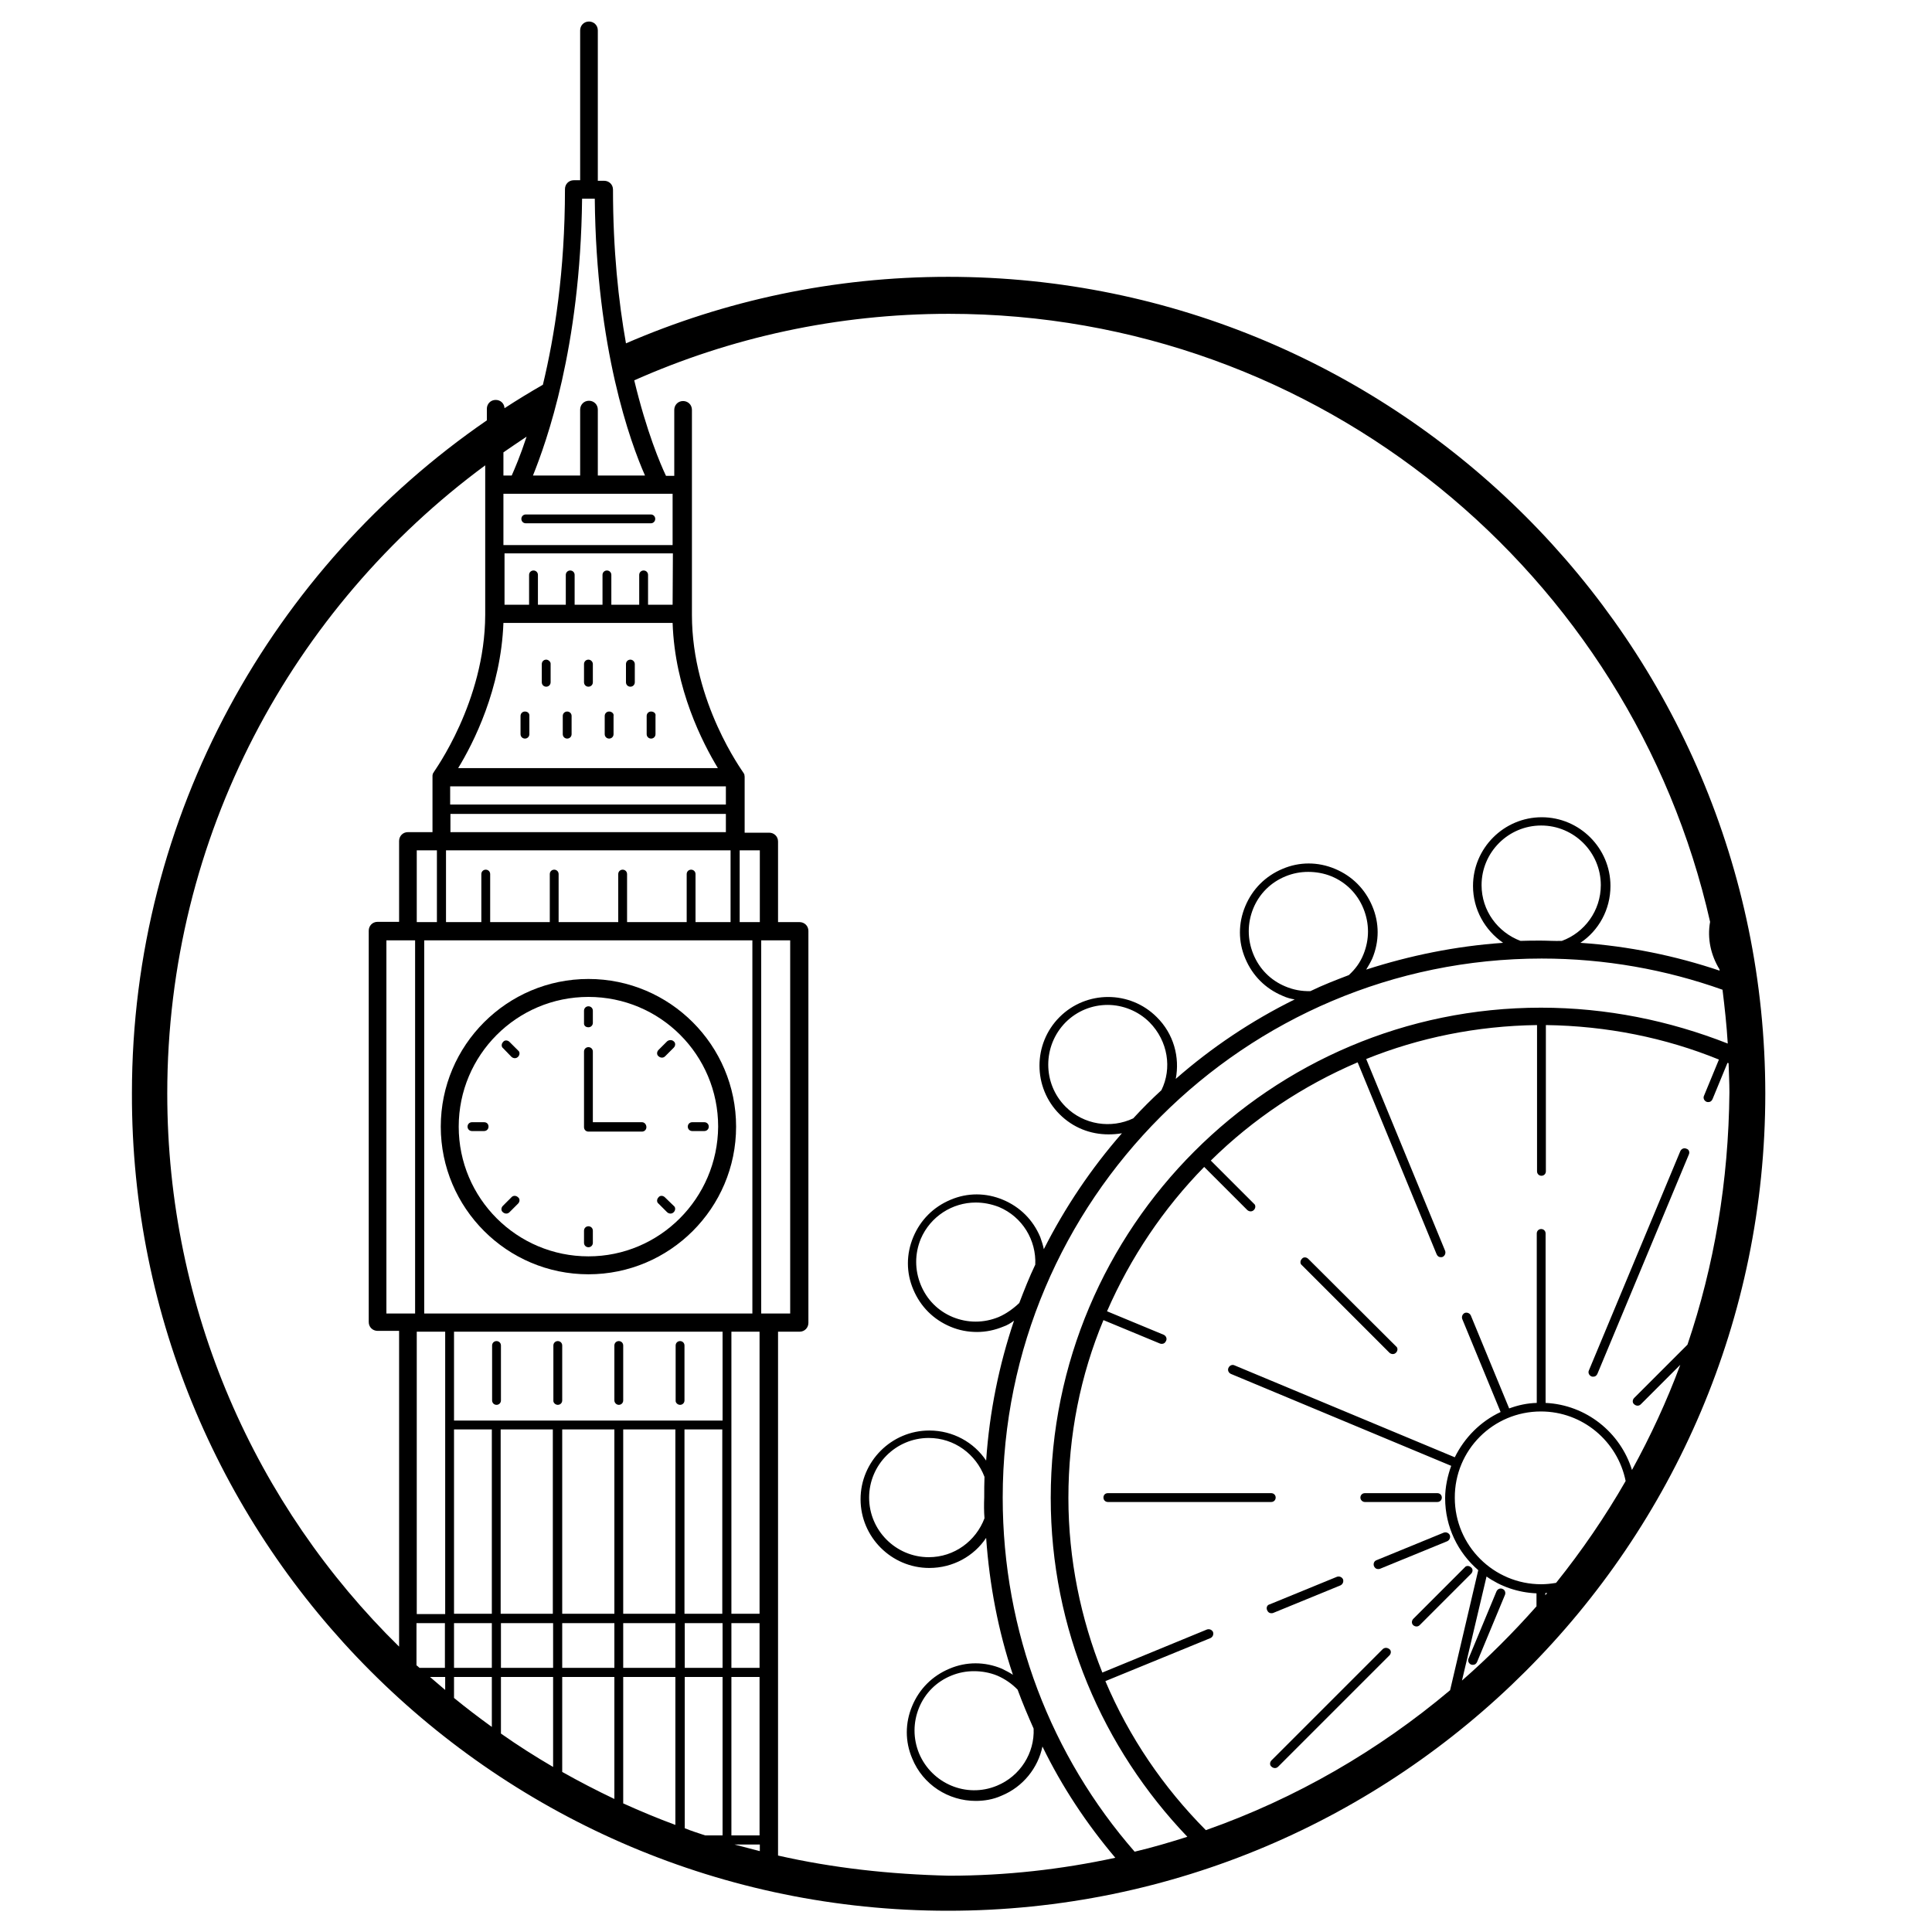 <?xml version="1.0" encoding="UTF-8"?>
<!-- Generator: Adobe Illustrator 27.3.1, SVG Export Plug-In . SVG Version: 6.00 Build 0)  -->
<svg xmlns="http://www.w3.org/2000/svg" xmlns:xlink="http://www.w3.org/1999/xlink" version="1.1" id="Layer_1" x="0px" y="0px" viewBox="0 0 700 700" style="enable-background:new 0 0 700 700;" xml:space="preserve">
<g>
	<path d="M213.2,354.7c-29.5,0-53.5,24-53.5,53.5s24,53.5,53.5,53.5c29.5,0,53.5-24,53.5-53.5S242.7,354.7,213.2,354.7L213.2,354.7z    M213.2,455.2c-25.9,0-47-21-47-47c0-25.9,21-47,47-47s47,21,47,47C260,434.2,239,455.2,213.2,455.2L213.2,455.2z"></path>
	<path d="M188.9,188c0,0.9,0.7,1.6,1.6,1.6h45.3c0.9,0,1.6-0.7,1.6-1.6c0-0.9-0.7-1.6-1.6-1.6h-45.3   C189.6,186.4,188.9,187.1,188.9,188L188.9,188z"></path>
	<path d="M197.9,239c-0.9,0-1.6,0.7-1.6,1.6v6.6c0,0.9,0.7,1.6,1.6,1.6c0.9,0,1.6-0.7,1.6-1.6v-6.6C199.6,239.8,198.7,239,197.9,239   z"></path>
	<path d="M213.2,239c-0.9,0-1.6,0.7-1.6,1.6v6.6c0,0.9,0.7,1.6,1.6,1.6c0.9,0,1.6-0.7,1.6-1.6v-6.6C214.8,239.8,214.1,239,213.2,239   z"></path>
	<path d="M228.4,239c-0.9,0-1.6,0.7-1.6,1.6v6.6c0,0.9,0.7,1.6,1.6,1.6c0.9,0,1.6-0.7,1.6-1.6v-6.6C230,239.8,229.3,239,228.4,239z"></path>
	<path d="M190.2,257.8c-0.9,0-1.6,0.7-1.6,1.6v6.6c0,0.9,0.7,1.6,1.6,1.6c0.9,0,1.6-0.7,1.6-1.6v-6.6   C191.9,258.5,191.2,257.8,190.2,257.8z"></path>
	<path d="M205.5,257.8c-0.9,0-1.6,0.7-1.6,1.6v6.6c0,0.9,0.7,1.6,1.6,1.6c0.9,0,1.6-0.7,1.6-1.6v-6.6   C207.1,258.5,206.4,257.8,205.5,257.8z"></path>
	<path d="M220.7,257.8c-0.9,0-1.6,0.7-1.6,1.6v6.6c0,0.9,0.7,1.6,1.6,1.6s1.6-0.7,1.6-1.6v-6.6C222.5,258.5,221.6,257.8,220.7,257.8   z"></path>
	<path d="M235.9,257.8c-0.9,0-1.6,0.7-1.6,1.6v6.6c0,0.9,0.7,1.6,1.6,1.6s1.6-0.7,1.6-1.6v-6.6C237.7,258.5,236.9,257.8,235.9,257.8   z"></path>
	<path d="M179.9,509c0.9,0,1.6-0.7,1.6-1.6v-19.9c0-0.9-0.7-1.6-1.6-1.6s-1.6,0.7-1.6,1.6v19.9C178.3,508.2,178.9,509,179.9,509z"></path>
	<path d="M202.1,509c0.9,0,1.6-0.7,1.6-1.6v-19.9c0-0.9-0.7-1.6-1.6-1.6s-1.6,0.7-1.6,1.6v19.9C200.4,508.2,201.2,509,202.1,509z"></path>
	<path d="M224.2,509c0.9,0,1.6-0.7,1.6-1.6v-19.9c0-0.9-0.7-1.6-1.6-1.6s-1.6,0.7-1.6,1.6v19.9C222.6,508.2,223.3,509,224.2,509z"></path>
	<path d="M246.4,509c0.9,0,1.6-0.7,1.6-1.6v-19.9c0-0.9-0.7-1.6-1.6-1.6s-1.6,0.7-1.6,1.6v19.9C244.7,508.2,245.5,509,246.4,509z"></path>
	<path d="M232.6,406.6h-17.8V381c0-0.9-0.7-1.6-1.6-1.6s-1.6,0.7-1.6,1.6v27.4c0,0.9,0.7,1.6,1.6,1.6h19.4c0.9,0,1.6-0.7,1.6-1.6   C234.2,407.4,233.5,406.6,232.6,406.6L232.6,406.6z"></path>
	<path d="M213.2,444.3c-0.9,0-1.6,0.7-1.6,1.6v4.4c0,0.9,0.7,1.6,1.6,1.6c0.9,0,1.6-0.7,1.6-1.6v-4.4   C214.8,445,214.1,444.3,213.2,444.3z"></path>
	<path d="M213.2,372.2c0.9,0,1.6-0.7,1.6-1.6v-4.4c0-0.9-0.7-1.6-1.6-1.6c-0.9,0-1.6,0.7-1.6,1.6v4.4   C211.5,371.6,212.2,372.2,213.2,372.2z"></path>
	<path d="M175.4,406.6H171c-0.9,0-1.6,0.7-1.6,1.6c0,0.9,0.7,1.6,1.6,1.6h4.4c0.9,0,1.6-0.7,1.6-1.6   C177,407.3,176.4,406.6,175.4,406.6z"></path>
	<path d="M255.2,406.6h-4.4c-0.9,0-1.6,0.7-1.6,1.6c0,0.9,0.7,1.6,1.6,1.6h4.4c0.9,0,1.6-0.7,1.6-1.6   C256.8,407.3,256.1,406.6,255.2,406.6z"></path>
	<path d="M185.3,433.8l-3.1,3.1c-0.7,0.7-0.7,1.8,0,2.3c0.3,0.3,0.8,0.5,1.2,0.5s0.8-0.1,1.2-0.5l3.1-3.1c0.7-0.7,0.7-1.8,0-2.3   C187,433.1,185.9,433.1,185.3,433.8L185.3,433.8z"></path>
	<path d="M241.7,377.3l-3.1,3.1c-0.7,0.7-0.7,1.8,0,2.3c0.3,0.3,0.8,0.5,1.2,0.5c0.4,0,0.8-0.1,1.2-0.5l3.1-3.1   c0.7-0.7,0.7-1.8,0-2.3C243.5,376.7,242.4,376.7,241.7,377.3L241.7,377.3z"></path>
	<path d="M185.3,382.9c0.3,0.3,0.8,0.5,1.2,0.5s0.8-0.1,1.2-0.5c0.7-0.7,0.7-1.8,0-2.3l-3.1-3.1c-0.7-0.7-1.8-0.7-2.3,0   c-0.7,0.7-0.7,1.8,0,2.3L185.3,382.9z"></path>
	<path d="M240.9,433.8c-0.7-0.7-1.8-0.7-2.3,0c-0.7,0.7-0.7,1.8,0,2.3l3.1,3.1c0.3,0.3,0.8,0.5,1.2,0.5s0.8-0.1,1.2-0.5   c0.7-0.7,0.7-1.8,0-2.3L240.9,433.8z"></path>
	<path d="M399.8,542.6c0,0.9,0.7,1.6,1.6,1.6h59.2c0.9,0,1.6-0.7,1.6-1.6c0-0.9-0.7-1.6-1.6-1.6h-59.2   C400.5,541,399.8,541.6,399.8,542.6z"></path>
	<path d="M494.5,544.2h26.3c0.9,0,1.6-0.7,1.6-1.6s-0.7-1.6-1.6-1.6h-26.3c-0.9,0-1.6,0.7-1.6,1.6S493.7,544.2,494.5,544.2z"></path>
	<path d="M474,456.1c-0.7-0.7-1.8-0.7-2.3,0c-0.7,0.7-0.7,1.8,0,2.3l31.7,31.7c0.3,0.3,0.8,0.5,1.2,0.5s0.8-0.1,1.2-0.5   c0.7-0.7,0.7-1.8,0-2.3L474,456.1z"></path>
	<path d="M501,597.5l-40.3,40.3c-0.7,0.7-0.7,1.8,0,2.3c0.3,0.3,0.8,0.5,1.2,0.5s0.8-0.1,1.2-0.5l40.3-40.3c0.7-0.7,0.7-1.8,0-2.3   C502.6,596.9,501.7,596.9,501,597.5L501,597.5z"></path>
	<path d="M512,588.8c0.3,0.3,0.8,0.5,1.2,0.5c0.4,0,0.8-0.1,1.2-0.5l18.6-18.6c0.7-0.7,0.7-1.8,0-2.3c-0.7-0.7-1.8-0.7-2.3,0   l-18.6,18.6C511.4,587.2,511.4,588.2,512,588.8L512,588.8z"></path>
	<path d="M459.1,583.4c0.3,0.7,0.8,1.1,1.5,1.1c0.3,0,0.4,0,0.7-0.1l24.4-10c0.8-0.4,1.2-1.3,0.9-2.2c-0.4-0.8-1.3-1.2-2.2-0.9   l-24.4,10C459.1,581.5,458.7,582.5,459.1,583.4L459.1,583.4z"></path>
	<path d="M497.8,567.4c0.3,0.7,0.8,1.1,1.5,1.1c0.3,0,0.4,0,0.7-0.1l24.4-10c0.8-0.4,1.2-1.3,0.9-2.2c-0.4-0.8-1.3-1.2-2.2-0.9   l-24.4,10C497.9,565.6,497.5,566.5,497.8,567.4L497.8,567.4z"></path>
	<path d="M611,416.2c-0.8-0.4-1.8,0-2.2,0.9l-33.1,79.4c-0.4,0.8,0,1.8,0.9,2.2c0.3,0.1,0.4,0.1,0.7,0.1c0.7,0,1.2-0.4,1.5-1.1   l33.1-79.4C612.3,417.4,611.9,416.4,611,416.2z"></path>
	<path d="M544.4,575.7c-0.8-0.4-1.8,0-2.2,0.9l-10.1,24.3c-0.4,0.8,0,1.8,0.9,2.2c0.3,0.1,0.4,0.1,0.7,0.1c0.7,0,1.2-0.4,1.5-1.1   l10.1-24.3C545.6,576.9,545.2,576,544.4,575.7z"></path>
	<path d="M343.5,100.3c-41.5,0-80.9,8.6-116.7,24.1c-2.7-15.2-4.7-33.8-4.7-55.7c0-1.9-1.5-3.2-3.2-3.2h-2.3V11   c0-1.9-1.5-3.2-3.2-3.2c-1.9,0-3.2,1.5-3.2,3.2v54.3h-2.3c-1.9,0-3.2,1.5-3.2,3.2c0,29.8-3.8,53.5-8,70.9   c-4.7,2.7-9.3,5.5-13.9,8.5c-0.1-1.8-1.5-3-3.2-3c-1.9,0-3.2,1.5-3.2,3.2v4.2C98.8,205.7,47.8,295.2,47.8,396.1   c-0.4,163.5,132.5,296.2,295.7,296.2s296.1-132.7,296.1-296.1C639.5,233,506.7,100.3,343.5,100.3L343.5,100.3z M558.3,365.1   c-98,0-177.6,79.6-177.6,177.6c0,47.6,18.9,90.8,49.5,122.8c-6.3,2-12.7,3.9-19.1,5.4c-30.1-34.5-47.8-79.5-47.8-128.3   c0-107.7,87.6-195.3,195.3-195.3c22.9,0,45,4,65.5,11.3c0.8,6.5,1.5,12.9,1.9,19.5C604.9,369.8,582.1,365.1,558.3,365.1   L558.3,365.1z M361.2,647c-11.1,4.6-23.6-0.8-28.2-11.7c-2.2-5.4-2.2-11.2,0-16.6c2.2-5.3,6.3-9.4,11.7-11.6   c2.7-1.1,5.4-1.6,8.2-1.6s5.7,0.5,8.4,1.6c2.8,1.2,5.4,3,7.4,5.1c1.8,4.9,3.8,9.6,5.8,14.1C374.9,635.1,369.7,643.5,361.2,647   L361.2,647z M361.8,477.2c-5.4,2.2-11.2,2.2-16.6,0c-5.3-2.2-9.4-6.3-11.6-11.7c-2.2-5.4-2.2-11.2,0-16.6   c3.5-8.2,11.5-13.2,19.9-13.2c2.8,0,5.5,0.5,8.4,1.6c8.6,3.6,13.6,12.1,13.2,20.9c-2.2,4.6-4,9.2-5.8,13.9   C367.2,474.1,364.6,476,361.8,477.2L361.8,477.2z M420.8,395c-3.5,3.2-7,6.7-10.2,10.2c-8,3.8-17.9,2.4-24.5-4.2   c-8.4-8.4-8.4-22.1,0-30.6c4.2-4.2,9.7-6.3,15.2-6.3c5.5,0,11.1,2.2,15.2,6.3C423.2,377.2,424.7,387.1,420.8,395L420.8,395z    M465.7,357.4c-5.3-2.2-9.4-6.3-11.6-11.7c-2.2-5.4-2.2-11.2,0-16.6c2.2-5.3,6.3-9.4,11.7-11.6c2.7-1.1,5.4-1.6,8.2-1.6   c2.8,0,5.7,0.5,8.4,1.6c5.3,2.2,9.4,6.3,11.6,11.7c2.2,5.4,2.2,11.2,0,16.6c-1.2,3-3,5.4-5.3,7.5c-4.7,1.8-9.4,3.6-13.9,5.8   C471.6,359.2,468.5,358.6,465.7,357.4L465.7,357.4z M558.3,340.8c-2.6,0-5,0-7.4,0.1c-8.2-3.1-14.1-10.9-14.1-20.2   c0-11.9,9.7-21.6,21.6-21.6c11.9,0,21.6,9.7,21.6,21.6c0,9.3-5.9,17.2-14.1,20.2C563.2,341,560.8,340.8,558.3,340.8L558.3,340.8z    M210.9,72h4.6c0.5,54.3,12.9,88.3,18.2,100.3h-17.1v-23.9c0-1.9-1.5-3.2-3.2-3.2c-1.9,0-3.2,1.5-3.2,3.2v23.9h-17.1   C197.9,160.3,210.3,126.3,210.9,72L210.9,72z M243.7,178.9v18.6h-61.3v-18.6H243.7z M263,291.5h-99.9v-6.6H263V291.5z M153.7,475.9   V340.7h118.9v135.2H153.7z M275.3,665H265v-57.4h10.2V665z M275.3,604.3H265v-16.2h10.2V604.3z M261.8,604.3h-13.7v-16.2h13.7   V604.3z M164.5,517.9h13.7v66.8h-13.7V517.9z M244.7,517.9v66.8h-18.9v-66.8H244.7z M222.6,584.7h-18.9v-66.8h18.9V584.7z    M200.3,584.7h-18.9v-66.8h18.9V584.7z M178.2,588.1v16.2h-13.7v-16.2H178.2z M181.5,588.1h18.9v16.2h-18.9V588.1z M203.7,588.1   h18.9v16.2h-18.9V588.1z M225.8,588.1h18.9v16.2h-18.9V588.1z M248,584.7v-66.8h13.7v66.8H248z M261.8,514.7h-97.3v-32.2h97.3   V514.7z M264.8,334.1H252v-17.4c0-0.9-0.7-1.6-1.6-1.6c-0.9,0-1.6,0.7-1.6,1.6v17.4h-21.6v-17.4c0-0.9-0.7-1.6-1.6-1.6   s-1.6,0.7-1.6,1.6v17.4h-21.6v-17.4c0-0.9-0.7-1.6-1.6-1.6s-1.6,0.7-1.6,1.6v17.4h-21.6v-17.4c0-0.9-0.7-1.6-1.6-1.6   c-0.9,0-1.6,0.7-1.6,1.6v17.4h-12.8v-26h103.1v26H264.8z M158.3,308.1v26H151v-26H158.3z M147.7,340.7h2.7v135.2H140V340.7   L147.7,340.7z M161.3,482.5v102.3H151V482.5H161.3z M151,588.1h10.2v16.2h-9.2c-0.4-0.3-0.7-0.7-1.1-0.9V588.1z M161.3,607.6v4.7   c-1.9-1.6-3.6-3.1-5.5-4.7H161.3z M164.5,607.6h13.7v18.1c-4.7-3.4-9.3-6.9-13.7-10.5V607.6z M181.5,607.6h18.9v32.6   c-6.5-3.8-12.8-7.8-18.9-12.1V607.6z M203.7,607.6h18.9v44.2c-6.5-3.1-12.7-6.3-18.9-9.8V607.6z M225.8,607.6h18.9v53.6   c-6.5-2.4-12.7-5-18.9-7.8V607.6z M248.1,607.6h13.7V665h-6.3c-2.4-0.8-5-1.6-7.4-2.6L248.1,607.6z M275.3,668.3v2.4   c-3.1-0.8-6.1-1.6-9.2-2.4H275.3z M275.3,584.7H265V482.5h10.2V584.7z M278.5,475.9h-2.7V340.7h10.5v135.2H278.5z M275.3,334.1H268   v-26h7.3V334.1z M163.2,301.5v-6.6H263v6.6H163.2z M166,278.3c5.5-9,15.5-28.6,16.4-52.6h61.3c0.8,24,10.9,43.5,16.4,52.6   L166,278.3z M243.7,219.1h-8.9v-10.8c0-0.9-0.7-1.6-1.6-1.6c-0.9,0-1.6,0.7-1.6,1.6v10.8h-10.1v-10.8c0-0.9-0.7-1.6-1.6-1.6   s-1.6,0.7-1.6,1.6v10.8h-10.1v-10.8c0-0.9-0.7-1.6-1.6-1.6c-0.9,0-1.6,0.7-1.6,1.6v10.8h-10.1v-10.8c0-0.9-0.7-1.6-1.6-1.6   c-0.9,0-1.6,0.7-1.6,1.6v10.8h-8.9v-18.6h61L243.7,219.1z M185.4,172.3h-3v-8.4c2.8-1.9,5.5-3.8,8.4-5.7   C188.5,165.2,186.5,169.8,185.4,172.3L185.4,172.3z M60.6,396.2c0-93.3,45.4-176.1,115.2-227.6v53.9v0.3   c-0.1,31.5-18.5,56.6-18.6,56.9c-0.1,0.3-0.3,0.4-0.4,0.7v0.1c-0.1,0.3-0.1,0.4-0.1,0.7v0.3v0.1v19.9h-8.9c-1.9,0-3.2,1.5-3.2,3.2   V334h-7.8c-1.9,0-3.2,1.5-3.2,3.2V479c0,1.9,1.5,3.2,3.2,3.2h7.8v114.4C92.7,545.7,60.6,474.6,60.6,396.2L60.6,396.2z M281.9,672.3   V482.5h7.8c1.9,0,3.2-1.5,3.2-3.2V337.3c0-1.9-1.5-3.2-3.2-3.2h-7.8v-29.2c0-1.9-1.5-3.2-3.2-3.2h-8.9v-19.9v-0.1v-0.3   c0-0.3-0.1-0.4-0.1-0.7v-0.1c-0.1-0.3-0.3-0.5-0.4-0.7c-0.1-0.3-18.6-25.3-18.6-57.1v-74.3c0-1.9-1.5-3.2-3.2-3.2   c-1.9,0-3.2,1.5-3.2,3.2v23.9h-3c-2-4.2-7-15.9-11.5-34.6c34.9-15.5,73.4-24.1,114-24.1c134.5,0,247.3,94.3,275.8,220.3   c-1.1,6.1,0.3,12.1,3.4,17.2c0,0.1,0,0.4,0.1,0.5c-16-5.4-33-8.9-50.5-10.1c6.6-4.4,10.9-12,10.9-20.6c0-13.7-11.2-24.9-24.9-24.9   c-13.7,0-24.9,11.2-24.9,24.9c0,8.5,4.3,16,10.9,20.6c-17.2,1.2-33.8,4.6-49.6,9.7c0.8-1.3,1.6-2.7,2.2-4c2.6-6.2,2.6-12.9,0-19   c-2.6-6.2-7.3-10.9-13.5-13.5s-12.9-2.6-19,0c-6.2,2.6-10.9,7.3-13.5,13.5c-2.6,6.2-2.6,12.9,0,19c2.6,6.2,7.3,10.9,13.5,13.5   c1.5,0.7,3,1.1,4.4,1.3c-15.6,7.7-30.1,17.4-43.1,28.8c1.5-7.8-0.7-16.3-6.9-22.4c-9.7-9.7-25.5-9.7-35.2,0   c-9.7,9.7-9.7,25.5,0,35.2c4.9,4.9,11.2,7.3,17.7,7.3c1.6,0,3.2-0.1,4.9-0.4c-11.1,12.7-20.6,26.8-28.3,42c-0.3-1.5-0.8-3-1.3-4.4   c-2.6-6.2-7.3-10.9-13.5-13.5c-6.2-2.6-12.9-2.6-19,0c-6.2,2.6-10.9,7.3-13.5,13.5c-2.6,6.2-2.6,12.9,0,19   c2.6,6.2,7.3,10.9,13.5,13.5c3.1,1.3,6.3,1.9,9.6,1.9s6.5-0.7,9.4-1.9c1.5-0.5,2.8-1.3,4-2.2c-5.4,16-8.9,33-10.1,50.7   c-4.4-6.6-12-10.9-20.6-10.9c-13.7,0-24.9,11.2-24.9,24.9s11.2,24.9,24.9,24.9c8.6,0,16.2-4.3,20.6-10.9   c1.2,17.1,4.4,33.8,9.7,49.6c-1.2-0.8-2.6-1.5-4-2.2c-6.2-2.6-12.9-2.6-19,0c-6.2,2.6-10.9,7.3-13.5,13.5c-2.6,6.2-2.6,12.9,0,19   c3.9,9.6,13.2,15.4,23,15.4c3.1,0,6.3-0.5,9.4-1.9c7.8-3.2,13.2-10.1,14.8-17.8c7.1,14.6,16,28,26.4,40.3   c-19.4,4.2-39.6,6.5-60.2,6.5C322.3,679.1,301.7,676.8,281.9,672.3L281.9,672.3z M356.7,550.1c-3.1,8.2-10.9,14.1-20.2,14.1   c-11.9,0-21.6-9.7-21.6-21.6c0-11.9,9.7-21.6,21.6-21.6c9.3,0,17.1,5.9,20.2,14.1c-0.1,2.4-0.1,5-0.1,7.4   C356.5,545.1,356.5,547.7,356.7,550.1L356.7,550.1z M529.7,608.9l8.9-37.7c5.1,3.6,11.3,5.8,18.1,6.1v4.7   C548.3,591.5,539.3,600.5,529.7,608.9L529.7,608.9z M558.3,511.4c15.1,0,27.8,10.8,30.7,25.2c-7.4,12.9-15.9,25.3-25.2,36.9   c-1.8,0.3-3.6,0.5-5.4,0.5c-17.2,0-31.3-14-31.3-31.3C527,525.4,541,511.4,558.3,511.4L558.3,511.4z M559.9,577.2h0.7   c-0.3,0.3-0.5,0.5-0.7,0.8V577.2z M611.4,487.2l-19.3,19.3c-0.7,0.7-0.7,1.8,0,2.3c0.3,0.3,0.8,0.5,1.2,0.5c0.4,0,0.8-0.1,1.2-0.5   l14.3-14.3c-4.9,13.2-10.8,25.9-17.5,38.1c-4.2-13.6-16.6-23.6-31.3-24.3v-61.4c0-0.9-0.7-1.6-1.6-1.6c-0.9,0-1.6,0.7-1.6,1.6v61.4   c-3.5,0.1-6.7,0.8-10,2l-13.9-33.7c-0.4-0.8-1.3-1.2-2.2-0.9c-0.8,0.4-1.2,1.3-0.9,2.2l13.9,33.7c-7.3,3.4-13.1,9.3-16.6,16.4   l-79.8-33.3c-0.8-0.4-1.8,0-2.2,0.9c-0.4,0.8,0,1.8,0.9,2.2l79.8,33.3c-1.3,3.6-2.2,7.7-2.2,11.7c0,10.5,4.7,19.8,12,26.1   l-10.2,43.5c-25.9,21.8-55.8,39.2-88.5,50.7c-15.4-15.5-27.8-33.7-36.4-54l38.1-15.6c0.8-0.4,1.2-1.3,0.9-2.2   c-0.4-0.8-1.3-1.2-2.2-0.9L399.4,606c-7.8-19.5-12.3-41-12.3-63.3c0-22.8,4.4-44.5,12.7-64.4l20.5,8.5c0.3,0.1,0.4,0.1,0.7,0.1   c0.7,0,1.2-0.4,1.5-1.1c0.4-0.8,0-1.8-0.9-2.2l-20.5-8.5c8.5-19.5,20.5-37.3,35.2-52.3l15.6,15.6c0.3,0.3,0.8,0.5,1.2,0.5   s0.8-0.1,1.2-0.5c0.7-0.7,0.7-1.8,0-2.3l-15.6-15.6c15.2-15,33.3-27.1,53.2-35.6l28.6,69.5c0.3,0.7,0.8,1.1,1.5,1.1   c0.3,0,0.4,0,0.7-0.1c0.8-0.4,1.2-1.3,0.9-2.2l-28.6-69.5c19.1-7.7,40-12,61.9-12.3v53c0,0.9,0.7,1.6,1.6,1.6s1.6-0.7,1.6-1.6v-53   c22.1,0.3,43.3,4.6,62.7,12.5l-5.4,13.1c-0.4,0.8,0,1.8,0.9,2.2c0.3,0.1,0.4,0.1,0.7,0.1c0.7,0,1.2-0.4,1.5-1.1l5.4-13.1   c0.1,0,0.3,0.1,0.4,0.1c0.1,3.5,0.3,7,0.3,10.6C626.3,428,621.1,458.6,611.4,487.2L611.4,487.2z"></path>
</g>
</svg>
